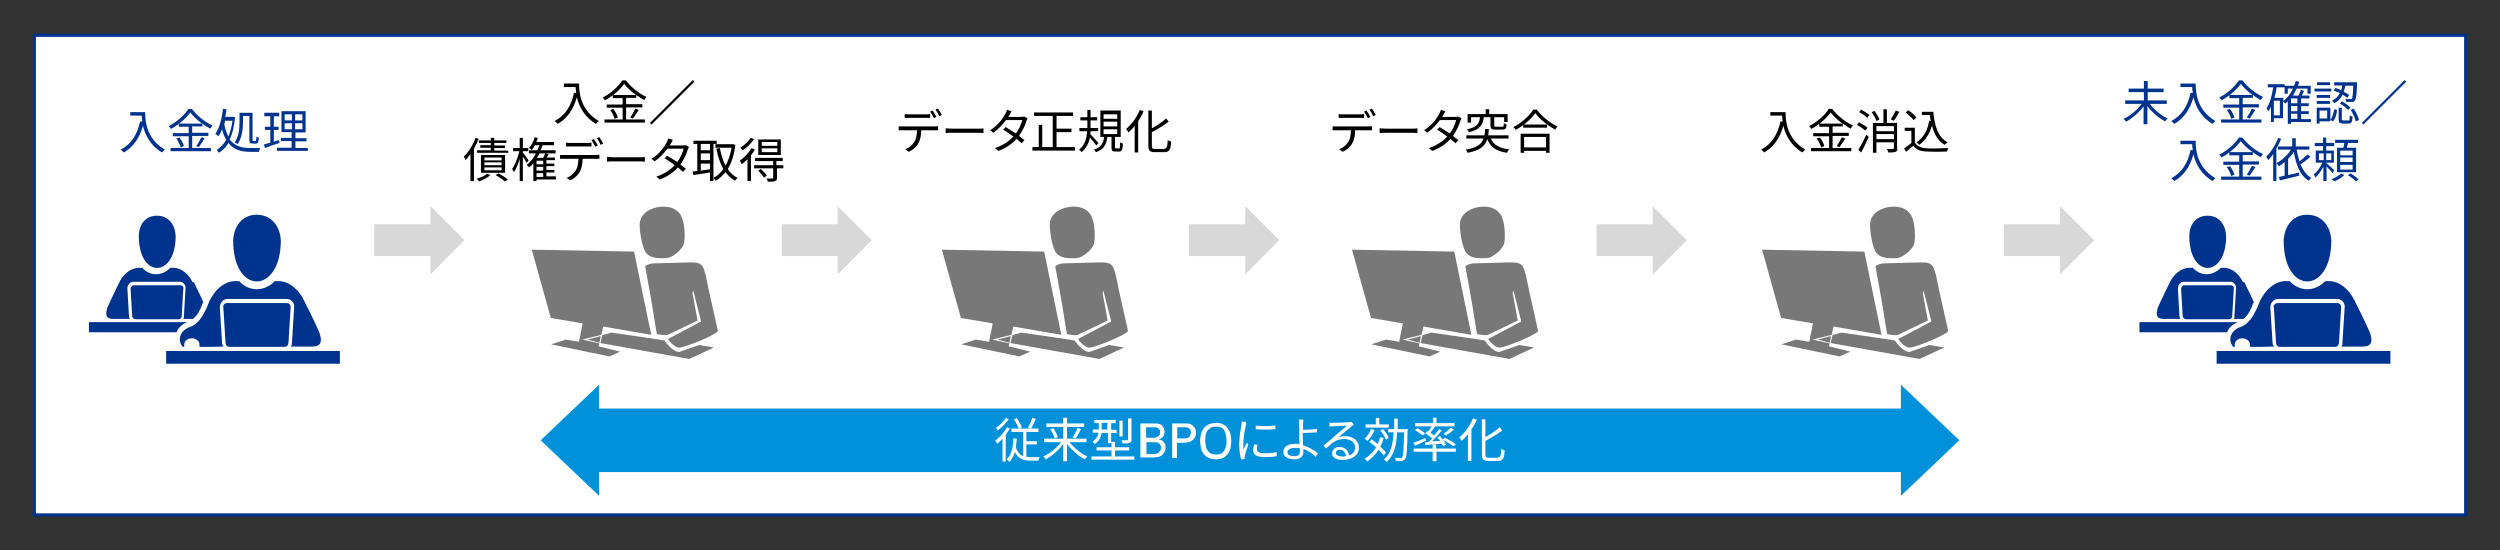 <?xml version="1.0" encoding="utf-8"?>
<!-- Generator: Adobe Illustrator 25.2.3, SVG Export Plug-In . SVG Version: 6.00 Build 0)  -->
<svg version="1.1" id="レイヤー_1" xmlns="http://www.w3.org/2000/svg" xmlns:xlink="http://www.w3.org/1999/xlink" x="0px"
	 y="0px" viewBox="0 0 787 173.2" style="enable-background:new 0 0 787 173.2;" xml:space="preserve">
<rect x="0" y="0" width="787" height="173.2" fill="#333333" stroke="none"/>
<style type="text/css">
	.st0{fill:#FFFFFF;stroke:#00338D;stroke-miterlimit:10;}
	.st1{fill-rule:evenodd;clip-rule:evenodd;fill:#00338D;}
	.st2{fill-rule:evenodd;clip-rule:evenodd;fill:#787878;}
	.st3{fill:#D8D8D8;}
	.st4{fill:#00338D;}
	.st5{fill:#0091DA;}
	.st6{fill:#FFFFFF;}
	.st7{fill:#F0F0F0;}
	.st8{fill:none;stroke:#483698;stroke-width:0.5;stroke-miterlimit:8;stroke-dasharray:2,1.5;}
	.st9{fill:#483698;}
	.st10{clip-path:url(#SVGID_19_);}
	.st11{clip-path:url(#SVGID_20_);}
	.st12{clip-path:url(#SVGID_22_);}
	.st13{clip-path:url(#SVGID_23_);}
	.st14{fill:#6B6B6B;}
	.st15{fill:#FFFFFF;stroke:#00338D;stroke-width:2;stroke-miterlimit:10;}
	.st16{fill:#FFFFFF;stroke:#005EB8;stroke-width:2;stroke-miterlimit:10;}
	.st17{fill:#FFFFFF;stroke:#0091DA;stroke-width:2;stroke-miterlimit:10;}
	.st18{fill:#FFFFFF;stroke:#483698;stroke-width:2;stroke-miterlimit:10;}
	.st19{fill:#FFFFFF;stroke:#470A68;stroke-width:2;stroke-miterlimit:10;}
	.st20{fill:#FFFFFF;stroke:#6D2077;stroke-width:2;stroke-miterlimit:10;}
	.st21{fill:#00A3A1;}
	.st22{fill-rule:evenodd;clip-rule:evenodd;fill:#FFFFFF;}
	.st23{fill:#470A68;}
	.st24{fill:#005EB8;}
	.st25{fill:#6D2077;}
	.st26{fill:none;stroke:#005EB8;stroke-width:2;stroke-miterlimit:10;}
	.st27{fill:none;stroke:#0091DA;stroke-width:2;stroke-miterlimit:10;}
	.st28{fill:none;stroke:#483698;stroke-width:2;stroke-miterlimit:10;}
	.st29{fill:none;stroke:#470A68;stroke-width:2;stroke-miterlimit:10;}
	.st30{fill:none;stroke:#6D2077;stroke-width:2;stroke-miterlimit:10;}
	.st31{fill:none;stroke:#00338D;stroke-miterlimit:10;}
	.st32{fill:none;stroke:#00338D;stroke-miterlimit:10;stroke-dasharray:2,1.5;}
	.st33{fill:none;stroke:#005EB8;stroke-miterlimit:10;}
	.st34{fill:none;stroke:#005EB8;stroke-miterlimit:10;stroke-dasharray:2,1.5;}
	.st35{fill:none;stroke:#0091DA;stroke-miterlimit:10;}
	.st36{fill:none;stroke:#0091DA;stroke-miterlimit:10;stroke-dasharray:2,1.5;}
	.st37{fill:none;stroke:#470A68;stroke-miterlimit:10;}
	.st38{fill:none;stroke:#470A68;stroke-miterlimit:10;stroke-dasharray:2,1.5;}
	.st39{fill:none;stroke:#483698;stroke-miterlimit:10;}
	.st40{fill:none;stroke:#483698;stroke-miterlimit:10;stroke-dasharray:2,1.5;}
	.st41{fill:none;stroke:#6D2077;stroke-miterlimit:10;}
	.st42{fill:none;stroke:#6D2077;stroke-miterlimit:10;stroke-dasharray:2,1.5;}
	.st43{clip-path:url(#SVGID_25_);}
	.st44{clip-path:url(#SVGID_26_);}
	.st45{clip-path:url(#SVGID_28_);}
	.st46{clip-path:url(#SVGID_29_);}
	.st47{clip-path:url(#SVGID_31_);}
	.st48{clip-path:url(#SVGID_32_);}
	.st49{clip-path:url(#SVGID_34_);}
	.st50{clip-path:url(#SVGID_35_);}
	.st51{fill:#FFFFFF;stroke:#005EB8;stroke-miterlimit:10;}
	.st52{fill:#FFFFFF;stroke:#0091DA;stroke-miterlimit:10;}
	.st53{fill:#FFFFFF;stroke:#483698;stroke-miterlimit:10;}
	.st54{fill:#FFFFFF;stroke:#6D2077;stroke-miterlimit:10;}
</style>
<g>
	<rect x="10.8" y="11.1" class="st0" width="765.4" height="151"/>
	<path class="st1" d="M673.5,101.4c30.9,0,30.9,0,30.9,0c-1.4,0.6-2.8,1.7-3.3,3.2c-27.6,0-27.6,0-27.6,0
		C673.5,101.4,673.5,101.4,673.5,101.4z M706.6,88.9c0.3,0.9,1.9,3.8,2.9,6.2c0,0.2,0,0.2,0,0.2c-0.2,0-0.2,0-0.2,0
		c0,0.2,0,0.2,0,0.2c-0.7,1.9-1.6,3.8-3.1,4.9c-1.6,0-1.6,0-1.6,0c-1.4,0-1.4,0-1.4,0c0.2-0.2,0.2-0.6,0.2-0.9
		c0.5-8.7,0.5-8.7,0.5-8.7c0.2-1.1-0.9-2.1-1.7-2.1c-14.7,0-14.7,0-14.7,0c-1,0-1.9,0.9-1.9,2.1c0.5,8.7,0.5,8.7,0.5,8.7
		c0,0.4,0.2,0.8,0.3,0.9c-1.4,0-1.4,0-1.4,0c-3.8,0-3.8,0-3.8,0c-2.4,0-2.6-1.3-1.9-3.6c0.9-2.1,2.8-5.9,3.6-7.6
		c1.2-2.7,3.6-4.9,6.4-4.9c1,0,1,0,1,0c2.4,2.7,6.2,2.7,8.8,0c1,0,1,0,1,0c2.6,0,4.8,2.1,6,4.5C706.5,88.9,706.5,88.9,706.6,88.9z
		 M700.8,74.3c-0.2-3.6-2.2-6.4-5.9-6.4c-3.6,0-5.7,2.8-5.7,6.4C689.2,87.8,700.8,87.6,700.8,74.3z M688.2,100.5
		c13.6,0,13.6,0,13.6,0c0.5,0,0.9-0.4,0.9-1.1c0.5-8.5,0.5-8.5,0.5-8.5c0.2-0.6-0.3-1.1-0.9-1.1c-14.7,0-14.7,0-14.7,0
		c-0.5,0-1,0.6-1,1.1c0.5,8.5,0.5,8.5,0.5,8.5C687.1,100.1,687.7,100.5,688.2,100.5z M717.7,109.2c17.4,0,17.4,0,17.4,0
		c0.7,0,1.2-0.6,1.2-1.3c0.7-11.2,0.7-11.2,0.7-11.2c0-0.8-0.5-1.3-1.4-1.3c-18.6,0-18.6,0-18.6,0c-0.7,0-1.4,0.6-1.2,1.3
		c0.7,11.2,0.7,11.2,0.7,11.2C716.5,108.6,717,109.2,717.7,109.2z M708.3,109.2c0-0.2,0-0.4,0-0.8c0-0.9-1-1.9-2.4-1.9
		s-2.4,0.9-2.4,1.9c0,0.4,0,0.6,0,0.8c-0.5,0-0.5,0-0.5,0c-0.5-0.6-0.9-1.5-0.9-2.3c0-1.9,1.4-3.4,3.3-4c2.2-0.8,3.6-2.8,4.7-5.1
		c0.9-1.5,1-2.8,2.1-4.4c1.6-2.7,4.3-4.9,7.2-4.9c1.4,0,1.4,0,1.4,0c3.1,3.4,7.9,3.4,11.2,0c1.2,0,1.2,0,1.2,0
		c3.4,0,6.4,2.8,7.9,5.9c0.2,0.2,0.2,0.2,0.2,0.4c0.9,1.7,3.4,6.8,4.7,9.8c1,2.8,0.7,4.5-2.2,4.5c-5,0-5,0-5,0c-1.7,0-1.7,0-1.7,0
		c0.3-0.4,0.3-0.8,0.3-1.3c0.7-11,0.7-11,0.7-11c0.2-1.5-1-2.7-2.4-2.7c-18.6,0-18.6,0-18.6,0c-1.2,0-2.4,1.1-2.4,2.7
		c0.7,11,0.7,11,0.7,11c0,0.6,0.2,0.9,0.5,1.3C713.2,109.2,710.8,109.2,708.3,109.2z M733.9,75.7c-0.2-4.4-2.9-8.1-7.6-8.1
		c-4.7,0-7.2,3.8-7.4,8.1C718.9,93.1,733.9,92.7,733.9,75.7z M697.8,110.5c54.7,0,54.7,0,54.7,0c0,4,0,4,0,4c-54.7,0-54.7,0-54.7,0
		C697.8,110.5,697.8,110.5,697.8,110.5z"/>
	<path class="st1" d="M28,101.4c30.9,0,30.9,0,30.9,0c-1.4,0.6-2.8,1.7-3.3,3.2c-27.6,0-27.6,0-27.6,0C28,101.4,28,101.4,28,101.4z
		 M61.1,88.9c0.3,0.9,1.9,3.8,2.9,6.2c0,0.2,0,0.2,0,0.2c-0.2,0-0.2,0-0.2,0c0,0.2,0,0.2,0,0.2c-0.7,1.9-1.6,3.8-3.1,4.9
		c-1.6,0-1.6,0-1.6,0c-1.4,0-1.4,0-1.4,0c0.2-0.2,0.2-0.6,0.2-0.9c0.5-8.7,0.5-8.7,0.5-8.7c0.2-1.1-0.9-2.1-1.7-2.1
		c-14.7,0-14.7,0-14.7,0c-1,0-1.9,0.9-1.9,2.1c0.5,8.7,0.5,8.7,0.5,8.7c0,0.4,0.2,0.8,0.3,0.9c-1.4,0-1.4,0-1.4,0
		c-3.8,0-3.8,0-3.8,0c-2.4,0-2.6-1.3-1.9-3.6c0.9-2.1,2.8-5.9,3.6-7.6c1.2-2.7,3.6-4.9,6.4-4.9c1,0,1,0,1,0c2.4,2.7,6.2,2.7,8.8,0
		c1,0,1,0,1,0c2.6,0,4.8,2.1,6,4.5C61,88.9,61,88.9,61.1,88.9z M55.3,74.3c-0.2-3.6-2.2-6.4-5.9-6.4c-3.6,0-5.7,2.8-5.7,6.4
		C43.7,87.8,55.3,87.6,55.3,74.3z M42.7,100.5c13.6,0,13.6,0,13.6,0c0.5,0,0.9-0.4,0.9-1.1c0.5-8.5,0.5-8.5,0.5-8.5
		c0.2-0.6-0.3-1.1-0.9-1.1c-14.7,0-14.7,0-14.7,0c-0.5,0-1,0.6-1,1.1c0.5,8.5,0.5,8.5,0.5,8.5C41.6,100.1,42.2,100.5,42.7,100.5z
		 M72.2,109.2c17.4,0,17.4,0,17.4,0c0.7,0,1.2-0.6,1.2-1.3c0.7-11.2,0.7-11.2,0.7-11.2c0-0.8-0.5-1.3-1.4-1.3c-18.6,0-18.6,0-18.6,0
		c-0.7,0-1.4,0.6-1.2,1.3c0.7,11.2,0.7,11.2,0.7,11.2C71,108.6,71.5,109.2,72.2,109.2z M62.8,109.2c0-0.2,0-0.4,0-0.8
		c0-0.9-1-1.9-2.4-1.9c-1.4,0-2.4,0.9-2.4,1.9c0,0.4,0,0.6,0,0.8c-0.5,0-0.5,0-0.5,0c-0.5-0.6-0.9-1.5-0.9-2.3c0-1.9,1.4-3.4,3.3-4
		c2.2-0.8,3.6-2.8,4.7-5.1c0.9-1.5,1-2.8,2.1-4.4c1.6-2.7,4.3-4.9,7.2-4.9c1.4,0,1.4,0,1.4,0c3.1,3.4,7.9,3.4,11.2,0
		c1.2,0,1.2,0,1.2,0c3.4,0,6.4,2.8,7.9,5.9c0.2,0.2,0.2,0.2,0.2,0.4c0.9,1.7,3.4,6.8,4.7,9.8c1,2.8,0.7,4.5-2.2,4.5c-5,0-5,0-5,0
		c-1.7,0-1.7,0-1.7,0c0.3-0.4,0.3-0.8,0.3-1.3c0.7-11,0.7-11,0.7-11c0.2-1.5-1-2.7-2.4-2.7c-18.6,0-18.6,0-18.6,0
		c-1.2,0-2.4,1.1-2.4,2.7c0.7,11,0.7,11,0.7,11c0,0.6,0.2,0.9,0.5,1.3C67.7,109.2,65.3,109.2,62.8,109.2z M88.4,75.7
		c-0.2-4.4-2.9-8.1-7.6-8.1c-4.7,0-7.2,3.8-7.4,8.1C73.4,93.1,88.4,92.7,88.4,75.7z M52.3,110.5c54.7,0,54.7,0,54.7,0c0,4,0,4,0,4
		c-54.7,0-54.7,0-54.7,0C52.3,110.5,52.3,110.5,52.3,110.5z"/>
	<g>
		<path class="st2" d="M203.4,79.6c1.1,1.4,2.9,1.7,4.9,1.7c1.1,0,1.7,0,2.6-0.3c2-0.9,3.7-2.6,4.3-4c0.6-1.7,0.3-6.1-0.3-7.8
			c-0.9-3.5-4.3-4.6-7.8-4c-3.2,0.6-6,2.6-5.7,6.1C201.4,73.3,202.2,78.2,203.4,79.6z"/>
		<path class="st2" d="M217,113c7.7-3.6,7.7-3.6,7.7-3.6c-4.6-0.8-4.6-0.8-4.6-0.8c-6.3,2.2-6.3,2.2-6.3,2.2c-2,0-4-2.8-4.6-3.6
			c-1.7-0.3-1.7-0.3-1.7-0.3c-15.1-2.2-15.1-2.2-15.1-2.2c-2.8,0.8-2.8,0.8-2.8,0.8c-0.6,2.5-0.6,2.5-0.6,2.5L217,113z"/>
		<path class="st2" d="M178.1,106.9c-4.6,1.5-4.6,1.5-4.6,1.5c18.3,3.8,18.3,3.8,18.3,3.8c3.4-1.5,3.4-1.5,3.4-1.5
			c-6.8-1.7-6.8-1.7-6.8-1.7c0.3-0.9,0.3-0.9,0.3-0.9c-5.4-1.2-5.4-1.2-5.4-1.2c6-1.5,6-1.5,6-1.5c0.6-2.6,0.6-2.6,0.6-2.6
			c15.1,2.6,15.1,2.6,15.1,2.6c-5.4-26.2-5.4-26.2-5.4-26.2c-32.2-0.6-32.2-0.6-32.2-0.6c6,21.5,6,21.5,6,21.5c10,1.7,10,1.7,10,1.7
			c-0.3,2-0.9,4.1-1.1,5.8L178.1,106.9z"/>
		<polygon class="st2" points="188.7,107.9 189.1,105.8 184.9,106.9 		"/>
		<path class="st2" d="M226,104.2c-0.5,1.2-10.4,5.2-12,5.2c-1.3,0.3-3.5-2.1-3.7-2.7c10.4-5.5,10.4-5.5,10.4-5.5
			c-2.4-9.5-2.4-9.5-2.4-9.5s0,0,0-0.3c0.3-0.9,0,0,0,0c0,0.3-0.3,0.6-0.3,0.9c1.6,8.6,1.6,8.6,1.6,8.6c-9.6,4.6-9.6,4.6-9.6,4.6
			c-1.1,0-1.1,0-1.1,0c-2.1-0.3-2.1-0.3-2.1-0.3c-0.8-4.3-1.3-8.2-2.1-12.5c-1.6-8.9-1.6-8.9-1.6-8.9c0.8-0.6,1.9-0.9,2.9-0.9
			c11.2-0.3,11.2-0.3,11.2-0.3c4.3,0,4.3,0.6,5.9,8.6"/>
	</g>
	<g>
		<path class="st2" d="M332.5,79.6c1.1,1.4,2.9,1.7,4.9,1.7c1.1,0,1.7,0,2.6-0.3c2-0.9,3.7-2.6,4.3-4c0.6-1.7,0.3-6.1-0.3-7.8
			c-0.9-3.5-4.3-4.6-7.8-4c-3.2,0.6-6,2.6-5.7,6.1C330.5,73.3,331.3,78.2,332.5,79.6z"/>
		<path class="st2" d="M346.1,113c7.7-3.6,7.7-3.6,7.7-3.6c-4.6-0.8-4.6-0.8-4.6-0.8c-6.3,2.2-6.3,2.2-6.3,2.2c-2,0-4-2.8-4.6-3.6
			c-1.7-0.3-1.7-0.3-1.7-0.3c-15.1-2.2-15.1-2.2-15.1-2.2c-2.8,0.8-2.8,0.8-2.8,0.8c-0.6,2.5-0.6,2.5-0.6,2.5L346.1,113z"/>
		<path class="st2" d="M307.2,106.9c-4.6,1.5-4.6,1.5-4.6,1.5c18.3,3.8,18.3,3.8,18.3,3.8c3.4-1.5,3.4-1.5,3.4-1.5
			c-6.8-1.7-6.8-1.7-6.8-1.7c0.3-0.9,0.3-0.9,0.3-0.9c-5.4-1.2-5.4-1.2-5.4-1.2c6-1.5,6-1.5,6-1.5c0.6-2.6,0.6-2.6,0.6-2.6
			c15.1,2.6,15.1,2.6,15.1,2.6c-5.4-26.2-5.4-26.2-5.4-26.2c-32.2-0.6-32.2-0.6-32.2-0.6c6,21.5,6,21.5,6,21.5c10,1.7,10,1.7,10,1.7
			c-0.3,2-0.9,4.1-1.1,5.8L307.2,106.9z"/>
		<polygon class="st2" points="317.8,107.9 318.2,105.8 314,106.9 		"/>
		<path class="st2" d="M355.1,104.2c-0.5,1.2-10.4,5.2-12,5.2c-1.3,0.3-3.5-2.1-3.7-2.7c10.4-5.5,10.4-5.5,10.4-5.5
			c-2.4-9.5-2.4-9.5-2.4-9.5s0,0,0-0.3c0.3-0.9,0,0,0,0c0,0.3-0.3,0.6-0.3,0.9c1.6,8.6,1.6,8.6,1.6,8.6c-9.6,4.6-9.6,4.6-9.6,4.6
			c-1.1,0-1.1,0-1.1,0c-2.1-0.3-2.1-0.3-2.1-0.3c-0.8-4.3-1.3-8.2-2.1-12.5c-1.6-8.9-1.6-8.9-1.6-8.9c0.8-0.6,1.9-0.9,2.9-0.9
			c11.2-0.3,11.2-0.3,11.2-0.3c4.3,0,4.3,0.6,5.9,8.6"/>
	</g>
	<g>
		<path class="st2" d="M461.6,79.6c1.1,1.4,2.9,1.7,4.9,1.7c1.1,0,1.7,0,2.6-0.3c2-0.9,3.7-2.6,4.3-4c0.6-1.7,0.3-6.1-0.3-7.8
			c-0.9-3.5-4.3-4.6-7.8-4c-3.2,0.6-6,2.6-5.7,6.1C459.6,73.3,460.4,78.2,461.6,79.6z"/>
		<path class="st2" d="M475.2,113c7.7-3.6,7.7-3.6,7.7-3.6c-4.6-0.8-4.6-0.8-4.6-0.8c-6.3,2.2-6.3,2.2-6.3,2.2c-2,0-4-2.8-4.6-3.6
			c-1.7-0.3-1.7-0.3-1.7-0.3c-15.1-2.2-15.1-2.2-15.1-2.2c-2.8,0.8-2.8,0.8-2.8,0.8c-0.6,2.5-0.6,2.5-0.6,2.5L475.2,113z"/>
		<path class="st2" d="M436.3,106.9c-4.6,1.5-4.6,1.5-4.6,1.5c18.3,3.8,18.3,3.8,18.3,3.8c3.4-1.5,3.4-1.5,3.4-1.5
			c-6.8-1.7-6.8-1.7-6.8-1.7c0.3-0.9,0.3-0.9,0.3-0.9c-5.4-1.2-5.4-1.2-5.4-1.2c6-1.5,6-1.5,6-1.5c0.6-2.6,0.6-2.6,0.6-2.6
			c15.1,2.6,15.1,2.6,15.1,2.6c-5.4-26.2-5.4-26.2-5.4-26.2c-32.2-0.6-32.2-0.6-32.2-0.6c6,21.5,6,21.5,6,21.5c10,1.7,10,1.7,10,1.7
			c-0.3,2-0.9,4.1-1.1,5.8L436.3,106.9z"/>
		<polygon class="st2" points="446.9,107.9 447.3,105.8 443.1,106.9 		"/>
		<path class="st2" d="M484.2,104.2c-0.5,1.2-10.4,5.2-12,5.2c-1.3,0.3-3.5-2.1-3.7-2.7c10.4-5.5,10.4-5.5,10.4-5.5
			c-2.4-9.5-2.4-9.5-2.4-9.5s0,0,0-0.3c0.3-0.9,0,0,0,0c0,0.3-0.3,0.6-0.3,0.9c1.6,8.6,1.6,8.6,1.6,8.6c-9.6,4.6-9.6,4.6-9.6,4.6
			c-1.1,0-1.1,0-1.1,0c-2.1-0.3-2.1-0.3-2.1-0.3c-0.8-4.3-1.3-8.2-2.1-12.5c-1.6-8.9-1.6-8.9-1.6-8.9c0.8-0.6,1.9-0.9,2.9-0.9
			c11.2-0.3,11.2-0.3,11.2-0.3c4.3,0,4.3,0.6,5.9,8.6"/>
	</g>
	<g>
		<path class="st2" d="M590.7,79.6c1.1,1.4,2.9,1.7,4.9,1.7c1.1,0,1.7,0,2.6-0.3c2-0.9,3.7-2.6,4.3-4c0.6-1.7,0.3-6.1-0.3-7.8
			c-0.9-3.5-4.3-4.6-7.8-4c-3.2,0.6-6,2.6-5.7,6.1C588.7,73.3,589.5,78.2,590.7,79.6z"/>
		<path class="st2" d="M604.3,113c7.7-3.6,7.7-3.6,7.7-3.6c-4.6-0.8-4.6-0.8-4.6-0.8c-6.3,2.2-6.3,2.2-6.3,2.2c-2,0-4-2.8-4.6-3.6
			c-1.7-0.3-1.7-0.3-1.7-0.3c-15.1-2.2-15.1-2.2-15.1-2.2c-2.8,0.8-2.8,0.8-2.8,0.8c-0.6,2.5-0.6,2.5-0.6,2.5L604.3,113z"/>
		<path class="st2" d="M565.4,106.9c-4.6,1.5-4.6,1.5-4.6,1.5c18.3,3.8,18.3,3.8,18.3,3.8c3.4-1.5,3.4-1.5,3.4-1.5
			c-6.8-1.7-6.8-1.7-6.8-1.7c0.3-0.9,0.3-0.9,0.3-0.9c-5.4-1.2-5.4-1.2-5.4-1.2c6-1.5,6-1.5,6-1.5c0.6-2.6,0.6-2.6,0.6-2.6
			c15.1,2.6,15.1,2.6,15.1,2.6c-5.4-26.2-5.4-26.2-5.4-26.2c-32.2-0.6-32.2-0.6-32.2-0.6c6,21.5,6,21.5,6,21.5c10,1.7,10,1.7,10,1.7
			c-0.3,2-0.9,4.1-1.1,5.8L565.4,106.9z"/>
		<polygon class="st2" points="576,107.9 576.4,105.8 572.2,106.9 		"/>
		<path class="st2" d="M613.3,104.2c-0.5,1.2-10.4,5.2-12,5.2c-1.3,0.3-3.5-2.1-3.7-2.7c10.4-5.5,10.4-5.5,10.4-5.5
			c-2.4-9.5-2.4-9.5-2.4-9.5s0,0,0-0.3c0.3-0.9,0,0,0,0c0,0.3-0.3,0.6-0.3,0.9c1.6,8.6,1.6,8.6,1.6,8.6c-9.6,4.6-9.6,4.6-9.6,4.6
			c-1.1,0-1.1,0-1.1,0c-2.1-0.3-2.1-0.3-2.1-0.3c-0.8-4.3-1.3-8.2-2.1-12.5c-1.6-8.9-1.6-8.9-1.6-8.9c0.8-0.6,1.9-0.9,2.9-0.9
			c11.2-0.3,11.2-0.3,11.2-0.3c4.3,0,4.3,0.6,5.9,8.6"/>
	</g>
	<g>
		<g>
			<polygon class="st3" points="146.2,75.6 135.5,64.9 135.5,70.6 117.8,70.6 117.8,80.6 135.5,80.6 135.5,86.4 			"/>
		</g>
	</g>
	<g>
		<g>
			<polygon class="st3" points="274.4,75.6 263.7,64.9 263.7,70.6 246.1,70.6 246.1,80.6 263.7,80.6 263.7,86.4 			"/>
		</g>
	</g>
	<g>
		<g>
			<polygon class="st3" points="402.7,75.6 392,64.9 392,70.6 374.3,70.6 374.3,80.6 392,80.6 392,86.4 			"/>
		</g>
	</g>
	<g>
		<g>
			<polygon class="st3" points="531,75.6 520.3,64.9 520.3,70.6 502.6,70.6 502.6,80.6 520.3,80.6 520.3,86.4 			"/>
		</g>
	</g>
	<g>
		<g>
			<polygon class="st3" points="659.2,75.6 648.5,64.9 648.5,70.6 630.8,70.6 630.8,80.6 648.5,80.6 648.5,86.4 			"/>
		</g>
	</g>
	<g>
		<path class="st4" d="M45.7,35.3c0,2.7,0.3,8.3,6.2,11.8c-0.3,0.2-0.7,0.7-0.9,0.9c-3.7-2.2-5.3-5.5-6-8.4c-1.1,3.9-3,6.6-6,8.4
			c-0.2-0.2-0.7-0.7-1-0.9c3.3-1.7,5.2-4.7,6.1-8.9l0.7,0.1c-0.1-0.7-0.2-1.3-0.2-1.9H41v-1.1H45.7z"/>
		<path class="st4" d="M60.5,46.6h5.9v1H53.7v-1h5.7v-3.7h-5v-1h5v-2h-3.1V39c-0.8,0.6-1.6,1.1-2.5,1.6c-0.1-0.3-0.4-0.6-0.7-0.9
			c2.6-1.3,5-3.5,6.2-5.4h1.1c1.6,2.1,4.2,4.2,6.5,5.2c-0.3,0.3-0.5,0.7-0.7,1c-0.8-0.4-1.7-1-2.5-1.6v0.9h-3.2v2h5.1v1h-5.1V46.6z
			 M56.5,43.3c0.6,0.8,1.2,1.9,1.4,2.7l-1,0.4c-0.2-0.8-0.8-1.9-1.4-2.8L56.5,43.3z M63.6,38.9c-1.5-1.1-2.8-2.3-3.7-3.5
			c-0.8,1.1-2,2.4-3.5,3.5H63.6z M61.8,46c0.5-0.7,1.2-1.9,1.6-2.8l1,0.4c-0.6,0.9-1.3,2-1.8,2.7L61.8,46z"/>
		<path class="st4" d="M81.9,46.7c-0.2,0.3-0.4,0.8-0.4,1.1h-2.6c-2.7,0-5.2-0.5-7-2.8c-0.8,1.4-1.8,2.4-3,3.1
			c-0.2-0.3-0.5-0.7-0.7-0.9c1.2-0.7,2.2-1.8,3-3.2c-0.5-0.9-1-2-1.3-3.3c-0.3,0.8-0.7,1.6-1.2,2.2c-0.2-0.2-0.6-0.6-0.9-0.8
			c1.3-1.8,2-4.7,2.4-7.8l1.1,0.1c-0.1,0.8-0.2,1.6-0.4,2.4h2.2l0.2,0l0.7,0.1c-0.3,2.9-0.8,5.2-1.7,7c1.7,2.2,4,2.7,6.5,2.7H81.9z
			 M70.9,37.9c-0.1,0.4-0.2,0.9-0.3,1.3c0.3,1.5,0.8,2.8,1.3,3.8c0.6-1.4,1-3.1,1.3-5H70.9z M76.5,38.4c0,2-0.3,5-1.7,7
			c-0.2-0.2-0.6-0.5-0.9-0.6c1.3-1.9,1.5-4.5,1.5-6.4v-2.9h4.1v8.4c0,0.4,0,0.5,0.3,0.5h0.6c0.2,0,0.3-0.3,0.3-1.4
			c0.2,0.2,0.6,0.3,0.8,0.4c-0.1,1.4-0.3,1.8-1,1.8h-0.9c-0.9,0-1.1-0.3-1.1-1.3v-7.4h-2V38.4z"/>
		<path class="st4" d="M88,45c-1.6,0.5-3.3,1.1-4.6,1.6l-0.3-1.1c0.6-0.2,1.2-0.4,2-0.6v-4h-1.7v-1h1.7v-3.3h-1.9v-1.1h4.7v1.1h-1.7
			v3.3h1.5v1h-1.5v3.7l1.6-0.5L88,45z M96.9,46.5v1h-9.7v-1h4.6v-2.1h-3.4v-1h3.4v-1.8h-3.2V35h7.6v6.7H93v1.8h3.5v1H93v2.1H96.9z
			 M89.6,37.9h2.3V36h-2.3V37.9z M89.6,40.7h2.3v-1.9h-2.3V40.7z M95.2,36h-2.3v1.9h2.3V36z M95.2,38.8h-2.3v1.9h2.3V38.8z"/>
	</g>
	<g>
		<path d="M182.3,26.3c0,2.7,0.3,8.3,6.2,11.8c-0.3,0.2-0.7,0.7-0.9,0.9c-3.7-2.2-5.3-5.5-6-8.4c-1.1,3.9-3,6.6-6,8.4
			c-0.2-0.2-0.7-0.7-1-0.9c3.3-1.7,5.2-4.7,6.1-8.9l0.7,0.1c-0.1-0.7-0.2-1.3-0.2-1.9h-3.7v-1.1H182.3z"/>
		<path d="M197.1,37.6h5.9v1h-12.7v-1h5.7v-3.7h-5v-1h5v-2h-3.1V30c-0.8,0.6-1.6,1.1-2.5,1.6c-0.1-0.3-0.4-0.6-0.7-0.9
			c2.6-1.3,5-3.5,6.2-5.4h1.1c1.6,2.1,4.2,4.2,6.5,5.2c-0.3,0.3-0.5,0.7-0.7,1c-0.8-0.4-1.7-1-2.5-1.6v0.9h-3.2v2h5.1v1h-5.1V37.6z
			 M193.1,34.3c0.6,0.8,1.2,1.9,1.4,2.7l-1,0.4c-0.2-0.8-0.8-1.9-1.4-2.8L193.1,34.3z M200.2,29.9c-1.5-1.1-2.8-2.3-3.7-3.5
			c-0.8,1.1-2,2.4-3.5,3.5H200.2z M198.4,37c0.5-0.7,1.2-1.9,1.6-2.8l1.1,0.4c-0.6,0.9-1.3,2-1.8,2.7L198.4,37z"/>
		<path d="M218.6,25.7l-13.5,13.5l-0.5-0.5l13.5-13.5L218.6,25.7z"/>
		<path d="M150.7,43.7c-0.4,1-0.9,2.1-1.5,3.1V57h-1.1v-8.5c-0.5,0.7-1,1.3-1.5,1.9c-0.1-0.2-0.4-0.8-0.6-1.1
			c1.5-1.4,2.9-3.6,3.7-5.9L150.7,43.7z M154.4,55.1c-0.9,0.8-2.3,1.5-3.5,2c-0.2-0.2-0.6-0.6-0.9-0.8c1.2-0.4,2.6-0.9,3.3-1.6
			L154.4,55.1z M160,47.3v0.8h-9.8v-0.8h4.3v-0.8h-3.3v-0.8h3.3V45h-3.7v-0.8h3.7v-0.8h1.1v0.8h3.8V45h-3.8v0.8h3.4v0.8h-3.4v0.8
			H160z M159,54.4h-7.6v-5.6h7.6V54.4z M157.9,49.6h-5.4v0.9h5.4V49.6z M157.9,51.1h-5.4v0.9h5.4V51.1z M157.9,52.7h-5.4v0.9h5.4
			V52.7z M157,54.6c1.1,0.6,2.3,1.4,2.9,1.9l-1,0.6c-0.6-0.6-1.9-1.4-2.9-2L157,54.6z"/>
		<path d="M165.8,51.3c-0.2-0.5-0.8-1.3-1.2-2V57h-1v-7c-0.5,1.6-1.1,3.2-1.8,4.2c-0.1-0.3-0.4-0.7-0.6-1c0.9-1.2,1.8-3.6,2.3-5.6
			h-2v-1h2.1v-3.2h1v3.2h1.7v1h-1.7v0.5c0.5,0.5,1.6,2,1.8,2.4L165.8,51.3z M175,56.5h-6.1V57h-1v-5.6c-0.4,0.5-0.8,0.9-1.3,1.3
			c-0.2-0.2-0.6-0.6-0.8-0.8c1.2-0.9,2.2-2.1,2.9-3.6h-2.2v-1h2.7c0.2-0.5,0.4-1,0.6-1.6h-1.4c-0.3,0.6-0.6,1.1-1,1.5
			c-0.2-0.2-0.6-0.4-0.9-0.6c0.8-0.9,1.5-2.1,1.8-3.4l1,0.2c-0.1,0.5-0.3,0.9-0.5,1.3h5.6v1h-3.6c-0.2,0.5-0.4,1-0.6,1.6h4.7v1h-5.1
			c-0.2,0.5-0.5,0.9-0.8,1.4h2c0.2-0.4,0.5-1,0.6-1.4l1.1,0.2c-0.2,0.4-0.4,0.8-0.6,1.1h2.6v0.8H172v1.1h2.5v0.8H172v1.2h2.5v0.8
			H172v1.2h3V56.5z M171,50.6h-2.1v1.1h2.1V50.6z M171,52.5h-2.1v1.2h2.1V52.5z M168.9,55.7h2.1v-1.2h-2.1V55.7z"/>
		<path d="M177.7,48.8h9.8c0.3,0,0.8,0,1.2-0.1V50c-0.3,0-0.8,0-1.2,0h-4.1c0,1.6-0.3,3-0.9,4.1c-0.5,1-1.7,2.1-3,2.7l-1.1-0.8
			c1.2-0.5,2.2-1.3,2.8-2.3c0.7-1,0.8-2.3,0.9-3.7h-4.5c-0.5,0-0.9,0-1.3,0v-1.2C176.9,48.8,177.3,48.8,177.7,48.8z M179.6,45h5.2
			c0.4,0,1,0,1.4-0.1v1.2c-0.4,0-1,0-1.4,0h-5.2c-0.5,0-1,0-1.4,0v-1.2C178.7,45,179.1,45,179.6,45z M188.2,45.8l-0.8,0.4
			c-0.3-0.6-0.8-1.5-1.2-2.1l0.8-0.3C187.3,44.3,187.9,45.2,188.2,45.8z M189.9,45.2l-0.8,0.4c-0.3-0.7-0.8-1.5-1.2-2.1l0.8-0.3
			C189,43.7,189.6,44.6,189.9,45.2z"/>
		<path d="M193.2,49.5h8.2c0.8,0,1.3,0,1.6-0.1v1.5c-0.3,0-0.9-0.1-1.6-0.1h-8.2c-0.8,0-1.6,0-2.1,0.1v-1.5
			C191.6,49.4,192.4,49.5,193.2,49.5z"/>
		<path d="M211.1,45.3c-0.1,0.2-0.2,0.4-0.3,0.5h4.1c0.4,0,0.7-0.1,1-0.1l1,0.6c-0.1,0.2-0.3,0.6-0.4,0.8c-0.4,1.4-1.2,3.1-2.3,4.7
			c0.6,0.5,1.2,0.9,1.7,1.3l-0.9,1c-0.5-0.4-1-0.9-1.6-1.4c-1.3,1.5-3.2,2.9-5.7,3.8l-1.1-0.9c2.5-0.8,4.5-2.2,5.8-3.6
			c-1.1-0.8-2.2-1.6-3.2-2.2L210,49c1,0.6,2.1,1.3,3.2,2c1-1.3,1.7-2.9,2-4.2h-5.1c-1,1.3-2.3,2.8-4,4l-1-0.8
			c2.6-1.6,4.1-3.9,4.8-5.2c0.1-0.3,0.4-0.8,0.5-1.2l1.4,0.4C211.6,44.5,211.3,45,211.1,45.3z"/>
		<path d="M224.6,45.3V57h-1.1v-2.7c-1.9,0.3-3.8,0.6-5.2,0.8L218,54c0.4,0,0.9-0.1,1.5-0.2v-8.5h-1.2v-1h7.3v1H224.6z M223.5,45.3
			h-2.9v2h2.9V45.3z M223.5,48.3h-2.9v2.1h2.9V48.3z M220.6,53.7c0.9-0.1,1.9-0.3,2.9-0.4v-1.8h-2.9V53.7z M231.5,45.6
			c-0.4,3.2-1.2,5.7-2.4,7.6c0.8,1.2,1.8,2.2,3.1,2.8c-0.3,0.2-0.6,0.6-0.8,0.9c-1.2-0.7-2.2-1.6-3-2.7c-0.9,1.1-1.9,2-3.1,2.7
			c-0.2-0.3-0.5-0.7-0.7-0.9c1.2-0.6,2.2-1.5,3.1-2.8c-1-1.8-1.7-3.9-2.2-6.4l1.1-0.2c0.4,2.1,1,4,1.8,5.5c0.9-1.5,1.5-3.4,1.9-5.6
			h-5.1v-1.1h5.4l0.2,0L231.5,45.6z"/>
		<path d="M237.6,47.1c-0.3,0.6-0.8,1.2-1.2,1.8V57h-1.1v-6.9c-0.6,0.6-1.2,1.2-1.8,1.6c-0.1-0.2-0.4-0.8-0.6-1.1
			c1.4-1,2.8-2.5,3.7-4L237.6,47.1z M237.4,43.8c-0.9,1.3-2.3,2.7-3.7,3.6c-0.1-0.3-0.4-0.7-0.6-0.9c1.2-0.8,2.5-2,3.2-3.1
			L237.4,43.8z M246.8,53h-2.2v2.9c0,0.6-0.1,0.9-0.6,1.1c-0.4,0.2-1.2,0.2-2.3,0.2c0-0.3-0.2-0.7-0.4-1c0.8,0,1.6,0,1.8,0
			c0.2,0,0.3-0.1,0.3-0.3V53h-6v-1h6v-1.3h-5.7v-1h8.7v1h-2V52h2.2V53z M245.8,48.8h-7.1v-4.9h7.1V48.8z M239.5,53.2
			c0.7,0.6,1.5,1.5,1.9,2.1l-0.9,0.6c-0.4-0.6-1.2-1.5-1.8-2.2L239.5,53.2z M244.7,44.7h-4.9v1.2h4.9V44.7z M244.7,46.7h-4.9v1.2
			h4.9V46.7z"/>
	</g>
	<g>
		<path d="M284.3,39.8h9.8c0.3,0,0.8,0,1.2-0.1V41c-0.3,0-0.8,0-1.2,0h-4.1c0,1.6-0.3,3-0.9,4.1c-0.5,1-1.7,2.1-3,2.7l-1.1-0.8
			c1.2-0.5,2.2-1.3,2.8-2.3c0.7-1,0.8-2.3,0.9-3.7h-4.5c-0.5,0-0.9,0-1.3,0v-1.2C283.5,39.8,283.9,39.8,284.3,39.8z M286.2,36h5.2
			c0.4,0,1,0,1.4-0.1v1.2c-0.4,0-1,0-1.4,0h-5.2c-0.5,0-1,0-1.4,0v-1.2C285.3,36,285.7,36,286.2,36z M294.8,36.8l-0.8,0.4
			c-0.3-0.6-0.8-1.5-1.2-2.1l0.8-0.3C293.9,35.3,294.5,36.2,294.8,36.8z M296.5,36.2l-0.8,0.4c-0.3-0.7-0.8-1.5-1.2-2.1l0.8-0.3
			C295.6,34.7,296.2,35.6,296.5,36.2z"/>
		<path d="M299.8,40.5h8.2c0.8,0,1.3,0,1.6-0.1v1.5c-0.3,0-0.9-0.1-1.6-0.1h-8.2c-0.8,0-1.6,0-2.1,0.1v-1.5
			C298.2,40.4,299,40.5,299.8,40.5z"/>
		<path d="M317.7,36.3c-0.1,0.2-0.2,0.4-0.3,0.5h4.1c0.4,0,0.7-0.1,1-0.1l1,0.6c-0.1,0.2-0.3,0.6-0.4,0.8c-0.4,1.4-1.2,3.1-2.3,4.7
			c0.6,0.5,1.2,0.9,1.7,1.3l-0.9,1c-0.5-0.4-1-0.9-1.6-1.4c-1.3,1.5-3.2,2.9-5.7,3.8l-1.1-0.9c2.5-0.8,4.5-2.2,5.8-3.6
			c-1.1-0.8-2.2-1.6-3.2-2.2l0.8-0.8c1,0.6,2.1,1.3,3.2,2c1-1.3,1.7-2.9,2-4.2h-5.1c-1,1.3-2.3,2.8-4,4l-1-0.8
			c2.6-1.6,4.1-3.9,4.8-5.2c0.2-0.3,0.4-0.8,0.5-1.2l1.4,0.4C318.2,35.5,317.9,36,317.7,36.3z"/>
		<path d="M338.4,46.3v1.1H325v-1.1h2v-7h1.1v7h3.3v-9.8h-5.9v-1.1h12.3v1.1h-5.2v4h4.7v1.1h-4.7v4.7H338.4z"/>
		<path d="M345.1,45.8c-0.4-0.6-1.3-1.7-2-2.5c-0.3,1.7-1.1,3.3-2.6,4.6c-0.1-0.2-0.5-0.6-0.8-0.8c1.9-1.4,2.4-3.7,2.5-5.8h-2.4v-1
			h2.5c0-0.2,0-0.4,0-0.6v-1.8h-2.2v-1h2.2v-2.3h1v2.3h2.1v1h-2.1v1.8c0,0.2,0,0.4,0,0.6h2.4v1h-2.4c0,0.3,0,0.6-0.1,0.9
			c0.6,0.6,2.2,2.4,2.6,2.8L345.1,45.8z M352.2,46.8c0.3,0,0.4-0.2,0.4-2c0.2,0.2,0.6,0.3,0.9,0.4c-0.1,2-0.4,2.5-1.2,2.5h-1.2
			c-1,0-1.2-0.3-1.2-1.4v-3.2h-1.3c-0.3,2.3-1,3.9-3.6,4.8c-0.1-0.2-0.4-0.6-0.6-0.8c2.3-0.7,2.9-2.1,3.2-4h-1.2v-8.3h6.4v8.3h-1.8
			v3.2c0,0.3,0.1,0.4,0.4,0.4H352.2z M347.4,37.4h4.3V36h-4.3V37.4z M347.4,39.8h4.3v-1.5h-4.3V39.8z M347.4,42.2h4.3v-1.5h-4.3
			V42.2z"/>
		<path d="M360,35c-0.4,1.1-1,2.1-1.7,3.1V48h-1.1v-8.4c-0.6,0.8-1.3,1.5-2,2.1c-0.1-0.3-0.5-0.9-0.7-1.1c1.7-1.4,3.4-3.7,4.3-6
			L360,35z M366.5,46.8c0.8,0,1-0.5,1.1-2.7c0.3,0.2,0.7,0.4,1.1,0.5c-0.2,2.4-0.5,3.3-2.1,3.3h-3.1c-1.6,0-2-0.5-2-2.1v-11h1.1v5.6
			c1.7-0.9,3.4-2.1,4.5-3.1l0.8,1c-1.4,1.1-3.4,2.3-5.3,3.3v4.3c0,0.8,0.2,1,1,1H366.5z"/>
	</g>
	<g>
		<g>
			<g>
				<polygon class="st5" points="616.8,138.6 598.4,121.1 598.4,128.6 188.6,128.6 188.6,121.1 170.2,138.6 188.6,156.1 
					188.6,148.6 598.4,148.6 598.4,156.1 				"/>
			</g>
		</g>
		<g>
			<path class="st6" d="M317.9,134.9c-0.4,0.7-0.8,1.3-1.3,2v8.4h-1v-7.2c-0.6,0.6-1.1,1.2-1.7,1.6c-0.1-0.2-0.4-0.8-0.6-1
				c1.4-1,2.8-2.6,3.7-4.2L317.9,134.9z M317.6,131.9c-0.9,1.3-2.3,2.7-3.5,3.6c-0.1-0.2-0.4-0.6-0.6-0.8c1.2-0.8,2.5-2.1,3.1-3.1
				L317.6,131.9z M323.2,143.8c0.4,0.1,0.8,0.1,1.3,0.1c0.3,0,2.3,0,2.8,0c-0.2,0.3-0.3,0.8-0.4,1.1h-2.5c-2.3,0-3.9-0.6-4.9-2.7
				c-0.4,1.2-0.9,2.2-1.7,3.1c-0.2-0.2-0.6-0.6-0.9-0.8c1.5-1.4,2-3.7,2.1-6.6l1.1,0.1c-0.1,0.9-0.2,1.8-0.3,2.7
				c0.5,1.6,1.3,2.4,2.3,2.8V136h-3.7v-1.1h2.3c-0.3-0.8-0.9-2-1.5-2.9l0.9-0.4c0.6,0.9,1.3,2.1,1.6,2.9l-0.8,0.4h3.5l-0.8-0.3
				c0.5-0.8,1.1-2.1,1.4-3.1l1.1,0.4c-0.5,1-1,2.2-1.5,3h2.3v1.1h-3.8v2.9h3.3v1h-3.3V143.8z"/>
			<path class="st6" d="M336.7,139.2c1.4,1.8,3.6,3.6,5.6,4.5c-0.2,0.2-0.6,0.6-0.8,0.9c-2-1-4.1-2.9-5.6-4.8v5.4h-1.2v-5.4
				c-1.5,2-3.6,3.8-5.5,4.8c-0.2-0.3-0.5-0.7-0.8-0.9c2-0.9,4.2-2.6,5.6-4.5h-5.3v-1.1h6v-3.7h-5.3v-1.1h5.3v-1.8h1.2v1.8h5.4v1.1
				h-5.4v3.7h6.1v1.1H336.7z M331.6,134.8c0.6,0.9,1.2,2,1.4,2.8l-1,0.4c-0.2-0.8-0.8-2-1.4-2.8L331.6,134.8z M337.7,137.7
				c0.5-0.8,1.2-2.1,1.5-3l1.1,0.4c-0.5,1-1.2,2.2-1.7,2.9L337.7,137.7z"/>
			<path class="st6" d="M357.1,143.7v1h-13.5v-1h6.3v-1.9h-4.7v-1h4.7v-1.7h1.1v1.7h4.5v1H351v1.9H357.1z M346.8,136.2
				c-0.2,1.3-0.7,2.6-2.2,3.6c-0.1-0.2-0.5-0.6-0.7-0.8c1.3-0.8,1.8-1.8,1.9-2.8h-1.8v-1h1.9v-0.1v-1.9h-1.4v-1h6.7v1h-1.4v2.1h1.7
				v1h-1.7v3.2h-1v-3.2H346.8z M346.8,135.2h1.8v-2.1h-1.8V135.2L346.8,135.2z M353.4,137.4h-1v-5h1V137.4z M356.2,138.3
				c0,0.6-0.1,0.9-0.6,1.1c-0.4,0.2-1.2,0.2-2.2,0.2c0-0.3-0.2-0.7-0.4-1c0.9,0,1.6,0,1.8,0c0.2,0,0.3-0.1,0.3-0.3v-6.6h1.1V138.3z"
				/>
			<path class="st6" d="M359.2,133.3h3.9c0.3,0,0.6,0,0.9,0c0.3,0,0.5,0.1,0.7,0.1s0.4,0.1,0.6,0.2s0.4,0.2,0.5,0.4
				c0.2,0.2,0.4,0.5,0.6,0.8c0.1,0.3,0.2,0.7,0.2,1.1c0,0.5-0.1,0.8-0.2,1.1c-0.1,0.3-0.3,0.5-0.5,0.7c-0.2,0.2-0.4,0.3-0.6,0.4
				s-0.4,0.2-0.5,0.2c0.2,0.1,0.4,0.1,0.6,0.2c0.2,0.1,0.5,0.2,0.7,0.4c0.2,0.2,0.4,0.5,0.6,0.8c0.2,0.3,0.2,0.8,0.2,1.3
				c0,0.4-0.1,0.7-0.2,1c-0.1,0.3-0.2,0.5-0.4,0.7c-0.1,0.2-0.3,0.4-0.4,0.5c-0.1,0.1-0.3,0.2-0.4,0.3c-0.4,0.2-0.8,0.4-1.2,0.4
				c-0.4,0-0.8,0.1-1.3,0.1h-4V133.3z M360.7,137.8h2.1c0.1,0,0.3,0,0.6,0c0.2,0,0.5-0.1,0.8-0.2c0.2-0.1,0.5-0.3,0.7-0.5
				c0.2-0.2,0.3-0.6,0.3-1c0-0.4-0.1-0.7-0.2-0.9c-0.2-0.2-0.3-0.4-0.6-0.5c-0.2-0.1-0.5-0.2-0.7-0.2c-0.2,0-0.5,0-0.7,0h-2.2V137.8
				z M360.7,142.9h2.6c0.3,0,0.6,0,0.8-0.1s0.5-0.2,0.7-0.4c0.2-0.2,0.3-0.4,0.5-0.6c0.1-0.2,0.2-0.5,0.2-0.8c0-0.5-0.2-1-0.5-1.3
				c-0.4-0.4-0.9-0.5-1.5-0.5h-2.6V142.9z"/>
			<path class="st6" d="M369.1,133.3h3.6c0.3,0,0.6,0,0.9,0c0.3,0,0.5,0.1,0.8,0.1c0.2,0.1,0.5,0.1,0.7,0.3c0.2,0.1,0.4,0.3,0.6,0.5
				c0.3,0.3,0.5,0.6,0.6,0.9c0.1,0.4,0.2,0.7,0.2,1.2c0,0.8-0.3,1.5-0.9,2.1c-0.1,0.1-0.3,0.3-0.5,0.4c-0.2,0.1-0.4,0.2-0.6,0.3
				c-0.2,0.1-0.5,0.1-0.9,0.2c-0.3,0-0.8,0.1-1.3,0.1h-1.8v4.8h-1.5V133.3z M370.6,138h1.8c0.2,0,0.5,0,0.8,0s0.6-0.1,0.8-0.2
				c0.2-0.1,0.5-0.3,0.6-0.6s0.3-0.6,0.3-1c0-0.4-0.1-0.7-0.2-1c-0.2-0.2-0.3-0.4-0.6-0.5s-0.5-0.2-0.7-0.2s-0.5,0-0.7,0h-2.1V138z"
				/>
			<path class="st6" d="M377.8,138.7c0-0.3,0-0.6,0.1-1c0-0.4,0.1-0.7,0.2-1.1c0.1-0.4,0.2-0.8,0.4-1.1c0.2-0.4,0.4-0.7,0.7-1
				c0.3-0.3,0.6-0.5,0.9-0.7c0.3-0.2,0.6-0.3,1-0.4s0.6-0.2,0.9-0.2c0.3,0,0.6-0.1,0.8-0.1c0.7,0,1.4,0.1,2,0.4
				c0.6,0.2,1.1,0.6,1.5,1.1c0.4,0.5,0.7,1.1,1,1.8c0.2,0.7,0.3,1.5,0.3,2.4c0,0.7-0.1,1.4-0.2,2.1c-0.2,0.7-0.4,1.3-0.8,1.9
				c-0.4,0.5-0.9,1-1.5,1.3c-0.6,0.3-1.4,0.5-2.4,0.5c-0.9,0-1.7-0.2-2.3-0.5c-0.6-0.3-1.1-0.7-1.5-1.2c-0.4-0.5-0.7-1.1-0.8-1.8
				C377.9,140.2,377.8,139.5,377.8,138.7z M379.4,138.7c0,0.6,0.1,1.2,0.2,1.8s0.4,1.1,0.8,1.6c0.3,0.4,0.7,0.6,1.1,0.8
				c0.4,0.1,0.9,0.2,1.3,0.2c0.5,0,0.9-0.1,1.3-0.2c0.4-0.1,0.8-0.4,1.1-0.8c0.2-0.3,0.4-0.6,0.5-0.9s0.2-0.7,0.3-1s0.1-0.6,0.1-0.9
				c0-0.3,0-0.5,0-0.7c0-0.6-0.1-1.2-0.2-1.7c-0.1-0.5-0.3-1-0.5-1.4s-0.6-0.7-1-0.9c-0.4-0.2-0.9-0.3-1.6-0.3
				c-0.7,0-1.3,0.1-1.7,0.4c-0.4,0.3-0.8,0.6-1.1,1c-0.3,0.4-0.4,0.9-0.5,1.4C379.5,137.6,379.4,138.1,379.4,138.7z"/>
			<path class="st6" d="M392.2,133.8c-0.3,1.4-0.8,4.1-0.8,5.7c0,0.7,0,1.4,0.1,2.1c0.3-0.7,0.6-1.6,0.9-2.2l0.6,0.5
				c-0.4,1.1-0.9,2.7-1.1,3.4c0,0.2-0.1,0.5-0.1,0.7c0,0.2,0,0.4,0,0.5l-1.1,0.1c-0.3-1.1-0.6-2.8-0.6-4.8c0-2.2,0.5-4.8,0.7-6
				c0.1-0.3,0.1-0.7,0.1-1.1l1.3,0.1C392.4,133.1,392.2,133.5,392.2,133.8z M395.7,141.4c0,0.7,0.5,1.3,2.5,1.3
				c1.4,0,2.5-0.1,3.7-0.4l0,1.3c-0.9,0.2-2.2,0.3-3.8,0.3c-2.5,0-3.6-0.8-3.6-2.2c0-0.5,0.1-1,0.3-1.8l1.1,0.1
				C395.7,140.6,395.7,141,395.7,141.4z M401.5,133.9v1.2c-1.6,0.2-4.5,0.2-6.2,0V134C396.9,134.2,400,134.2,401.5,133.9z"/>
			<path class="st6" d="M410.2,133.8c0,0.4,0,0.9,0,1.5c1.2,0,3.1-0.1,4.4-0.3l0,1.1c-1.3,0.1-3.3,0.2-4.5,0.2c0,0,0,0.1,0,0.1
				c0,1,0.1,2.4,0.1,3.8c1.9,0.5,3.6,1.6,4.7,2.5l-0.7,1.1c-1-1-2.3-1.9-3.9-2.5c0,0.4,0,0.7,0,1c0,1.2-0.8,2.3-2.7,2.3
				c-2.1,0-3.6-0.7-3.6-2.4c0-1.4,1.2-2.5,3.8-2.5c0.4,0,0.9,0,1.3,0.1c-0.1-1.2-0.1-2.6-0.1-3.5c0-0.9,0-2.1,0-2.7
				c0-0.5,0-1.2-0.1-1.5h1.4C410.3,132.6,410.2,133.3,410.2,133.8z M407.6,143.6c1.1,0,1.6-0.5,1.6-1.5c0-0.2,0-0.6,0-1
				c-0.5-0.1-1-0.1-1.5-0.1c-1.5,0-2.4,0.5-2.4,1.4C405.3,143.2,406.1,143.6,407.6,143.6z"/>
			<path class="st6" d="M419.6,133.1c0.8,0,4.4-0.1,5.1-0.2c0.4,0,0.7-0.1,0.8-0.1l0.7,0.9c-0.3,0.2-0.6,0.4-0.8,0.6
				c-0.8,0.6-2.8,2.3-4,3.3c0.7-0.2,1.4-0.3,2.1-0.3c2.5,0,4.3,1.5,4.3,3.5c0,2.4-2,4-5.2,4c-2,0-3.3-0.9-3.3-2.1c0-1,0.9-2,2.3-2
				c1.9,0,2.9,1.2,3.1,2.7c1.2-0.5,1.9-1.3,1.9-2.6c0-1.5-1.4-2.6-3.4-2.6c-2.5,0-3.8,1.1-5.7,3l-0.9-0.9c1.2-1,3.2-2.6,4-3.4
				c0.8-0.7,2.7-2.3,3.5-2.9c-0.8,0-3.8,0.2-4.6,0.2c-0.3,0-0.7,0-1,0.1l0-1.2C418.9,133.1,419.3,133.1,419.6,133.1z M422.5,143.7
				c0.4,0,0.8,0,1.2-0.1c-0.1-1.2-0.9-2-2-2c-0.7,0-1.2,0.4-1.2,1C420.5,143.2,421.3,143.7,422.5,143.7z"/>
			<path class="st6" d="M432.7,135.4c-0.5,1.3-1.4,2.6-2.2,3.4c-0.2-0.2-0.6-0.5-0.9-0.7c0.8-0.8,1.6-1.9,2-3.1L432.7,135.4z
				 M435.6,137.9c-0.3,1-0.6,1.9-1.1,2.7c0.8,0.7,1.4,1.3,1.8,1.9l-0.7,0.9c-0.4-0.5-1-1.2-1.6-1.8c-1,1.5-2.2,2.7-3.6,3.7
				c-0.1-0.2-0.5-0.7-0.8-0.9c1.5-0.9,2.7-2.1,3.6-3.6c-0.7-0.6-1.4-1.2-2.1-1.7l0.7-0.8c0.6,0.4,1.3,1,1.9,1.5
				c0.3-0.7,0.6-1.4,0.8-2.2L435.6,137.9z M437.2,134.6h-7.3v-1h3.2v-2h1.1v2h3V134.6z M436.3,138.4c-0.3-0.8-1-2-1.8-2.9l0.9-0.4
				c0.8,0.9,1.5,2,1.8,2.8L436.3,138.4z M443.1,135.5c-0.1,6.3-0.3,8.4-0.8,9c-0.3,0.4-0.6,0.5-1,0.6c-0.5,0-1.2,0-1.9,0
				c0-0.3-0.1-0.8-0.3-1c0.8,0.1,1.5,0.1,1.8,0.1c0.3,0,0.4,0,0.5-0.2c0.3-0.4,0.5-2.4,0.6-7.9h-2.2c-0.2,3.9-0.8,7.2-3.3,9.3
				c-0.2-0.2-0.6-0.6-0.8-0.8c2.2-1.8,2.8-4.9,3-8.5H437v-1h1.9c0-1.1,0-2.2,0-3.3h1.1c0,1.1,0,2.2,0,3.3h3.2V135.5z"/>
			<path class="st6" d="M448.9,138.7c-1.2,0.6-2.4,1.2-3.4,1.6l-0.6-0.9c1-0.3,2.4-0.9,3.8-1.5L448.9,138.7z M452.2,141.2h6.1v1
				h-6.1v3H451v-3h-6v-1h6V140h1.1V141.2z M449.6,135.8c0.4-0.5,0.8-1.1,1.1-1.6h-5.2v-1h5.6v-1.7h1.1v1.7h5.7v1h-6.5l0.4,0.1
				c-0.5,0.6-1,1.3-1.5,1.9c0.4,0.3,0.8,0.6,1.1,0.9c0.6-0.7,1.2-1.4,1.6-2l0.9,0.4c-0.9,1.1-2.1,2.4-3.1,3.4l2.6-0.1
				c-0.3-0.4-0.6-0.8-0.9-1.1l0.8-0.4c0.7,0.8,1.6,1.9,1.9,2.7l-0.9,0.5c-0.1-0.2-0.3-0.5-0.4-0.8c-1.9,0.1-3.8,0.3-5.2,0.4
				l-0.1-0.9c0.3,0,0.7,0,1.1,0c0.4-0.4,0.8-0.8,1.2-1.2c-0.6-0.5-1.5-1.1-2.2-1.6l0.6-0.7L449.6,135.8z M447.8,137.1
				c-0.5-0.5-1.5-1.2-2.4-1.7l0.8-0.6c0.8,0.4,1.9,1.1,2.4,1.6L447.8,137.1z M457.5,140.5c-0.7-0.6-2.2-1.5-3.4-2.1l0.8-0.6
				c1.1,0.6,2.6,1.4,3.4,2.1L457.5,140.5z M457.7,135.2c-0.8,0.7-1.7,1.4-2.5,1.9l-0.8-0.5c0.7-0.5,1.7-1.3,2.3-1.9L457.7,135.2z"/>
			<path class="st6" d="M464.9,132.1c-0.4,1.1-1,2.1-1.7,3.1v9.9h-1.1v-8.4c-0.6,0.8-1.3,1.5-2,2.1c-0.1-0.3-0.5-0.9-0.7-1.1
				c1.7-1.4,3.4-3.7,4.3-6L464.9,132.1z M471.5,144c0.8,0,1-0.5,1.1-2.7c0.3,0.2,0.7,0.4,1.1,0.5c-0.2,2.4-0.5,3.3-2.1,3.3h-3.1
				c-1.6,0-2-0.5-2-2.1v-11h1.1v5.6c1.7-0.9,3.4-2.1,4.5-3.1l0.8,1c-1.4,1.1-3.4,2.3-5.3,3.3v4.3c0,0.8,0.2,1,1,1H471.5z"/>
		</g>
	</g>
	<g>
		<path d="M420.9,39.8h9.8c0.3,0,0.8,0,1.2-0.1V41c-0.3,0-0.8,0-1.2,0h-4.1c0,1.6-0.3,3-0.9,4.1c-0.5,1-1.7,2.1-3,2.7l-1.1-0.8
			c1.2-0.5,2.2-1.3,2.8-2.3c0.7-1,0.8-2.3,0.9-3.7h-4.5c-0.5,0-0.9,0-1.3,0v-1.2C420.1,39.8,420.5,39.8,420.9,39.8z M422.8,36h5.2
			c0.4,0,1,0,1.4-0.1v1.2c-0.4,0-1,0-1.4,0h-5.2c-0.5,0-1,0-1.4,0v-1.2C421.9,36,422.3,36,422.8,36z M431.4,36.8l-0.8,0.4
			c-0.3-0.6-0.8-1.5-1.2-2.1l0.8-0.3C430.5,35.3,431.1,36.2,431.4,36.8z M433.1,36.2l-0.8,0.4c-0.3-0.7-0.8-1.5-1.2-2.1l0.8-0.3
			C432.2,34.7,432.8,35.6,433.1,36.2z"/>
		<path d="M436.4,40.5h8.2c0.8,0,1.3,0,1.6-0.1v1.5c-0.3,0-0.9-0.1-1.6-0.1h-8.2c-0.8,0-1.6,0-2.1,0.1v-1.5
			C434.8,40.4,435.6,40.5,436.4,40.5z"/>
		<path d="M454.3,36.3c-0.1,0.2-0.2,0.4-0.3,0.5h4.1c0.4,0,0.7-0.1,1-0.1l1,0.6c-0.1,0.2-0.3,0.6-0.4,0.8c-0.4,1.4-1.2,3.1-2.3,4.7
			c0.6,0.5,1.2,0.9,1.7,1.3l-0.9,1c-0.5-0.4-1-0.9-1.6-1.4c-1.3,1.5-3.2,2.9-5.7,3.8l-1.1-0.9c2.5-0.8,4.5-2.2,5.8-3.6
			c-1.1-0.8-2.2-1.6-3.2-2.2l0.8-0.8c1,0.6,2.1,1.3,3.2,2c1-1.3,1.7-2.9,2-4.2h-5.1c-1,1.3-2.3,2.8-4,4l-1-0.8
			c2.6-1.6,4.1-3.9,4.8-5.2c0.1-0.3,0.4-0.8,0.5-1.2l1.4,0.4C454.8,35.5,454.5,36,454.3,36.3z"/>
		<path d="M469.3,43.6c0.9,2,2.7,3.1,5.8,3.4c-0.3,0.3-0.6,0.8-0.7,1.1c-3.3-0.5-5.2-1.7-6.2-4.3c-0.7,2.2-2.3,3.6-6.2,4.3
			c-0.1-0.3-0.4-0.8-0.6-1c3.6-0.6,5-1.7,5.6-3.5h-5.4v-1h5.7c0.1-0.6,0.2-1.2,0.2-2h1.2c-0.1,0.7-0.1,1.4-0.2,2h6.4v1H469.3z
			 M467.1,36.9c-0.3,2.5-1.3,4-4.7,4.7c-0.1-0.3-0.4-0.7-0.6-0.9c3.1-0.6,3.9-1.8,4.1-3.8h-2.8v1.7H462v-2.7h5.7v-1.5h1.1v1.5h5.8
			v2.5h-1.1v-1.5h-3.1v2.6c0,0.3,0.1,0.4,0.6,0.4h1.9c0.4,0,0.5-0.1,0.5-1.1c0.2,0.1,0.6,0.3,0.9,0.4c-0.1,1.3-0.4,1.6-1.4,1.6h-2.1
			c-1.3,0-1.6-0.3-1.6-1.3v-2.6H467.1z"/>
		<path d="M483.7,34.4c1.6,2.2,4.2,4.3,6.6,5.4c-0.3,0.3-0.5,0.6-0.7,1c-2.3-1.2-4.9-3.3-6.3-5.2c-1.2,1.8-3.7,4-6.2,5.3
			c-0.1-0.3-0.4-0.6-0.7-0.9c2.6-1.3,5.1-3.6,6.3-5.5H483.7z M478.7,42.1h9.1v6h-1.1v-0.6h-6.9v0.6h-1.1V42.1z M487,39.2v1h-7.5v-1
			H487z M479.8,43.1v3.3h6.9v-3.3H479.8z"/>
	</g>
	<g>
		<path d="M562.1,35.3c0,2.7,0.3,8.3,6.2,11.8c-0.3,0.2-0.7,0.7-0.9,0.9c-3.7-2.2-5.3-5.5-6-8.4c-1.1,3.9-3,6.6-6,8.4
			c-0.2-0.2-0.7-0.7-1-0.9c3.3-1.7,5.2-4.7,6.1-8.9l0.7,0.1c-0.1-0.7-0.2-1.3-0.2-1.9h-3.7v-1.1H562.1z"/>
		<path d="M576.9,46.6h5.9v1h-12.7v-1h5.7v-3.7h-5v-1h5v-2h-3.1V39c-0.8,0.6-1.6,1.1-2.5,1.6c-0.1-0.3-0.4-0.6-0.7-0.9
			c2.6-1.3,5-3.5,6.2-5.4h1.1c1.6,2.1,4.2,4.2,6.5,5.2c-0.3,0.3-0.5,0.7-0.7,1c-0.8-0.4-1.7-1-2.5-1.6v0.9h-3.2v2h5.1v1h-5.1V46.6z
			 M572.9,43.3c0.6,0.8,1.2,1.9,1.4,2.7l-1,0.4c-0.2-0.8-0.8-1.9-1.4-2.8L572.9,43.3z M580,38.9c-1.5-1.1-2.8-2.3-3.7-3.5
			c-0.8,1.1-2,2.4-3.5,3.5H580z M578.2,46c0.5-0.7,1.2-1.9,1.6-2.8l1.1,0.4c-0.6,0.9-1.3,2-1.8,2.7L578.2,46z"/>
		<path d="M587.2,41.1c-0.6-0.5-1.7-1.3-2.6-1.8l0.6-0.8c0.9,0.5,2.1,1.2,2.7,1.7L587.2,41.1z M585,47.2c0.7-1.2,1.8-3.1,2.5-4.8
			l0.8,0.7c-0.7,1.6-1.6,3.4-2.4,4.9L585,47.2z M585.9,34.5c0.9,0.5,2,1.2,2.6,1.7l-0.7,0.9c-0.5-0.6-1.6-1.3-2.5-1.8L585.9,34.5z
			 M590.7,38.1c-0.2-0.8-0.9-1.9-1.5-2.8l0.9-0.4c0.6,0.8,1.3,2,1.6,2.7L590.7,38.1z M597.3,46.7c0,0.6-0.1,0.9-0.6,1.1
			c-0.5,0.2-1.2,0.2-2.3,0.2c0-0.3-0.2-0.8-0.4-1.1c0.9,0,1.7,0,1.9,0c0.2,0,0.3-0.1,0.3-0.3v-1.8h-5.5v3.3h-1.1v-9.4h3.3v-4.3h1.1
			v4.3h3.2V46.7z M590.7,39.7v1.6h5.5v-1.6H590.7z M596.2,43.8v-1.6h-5.5v1.6H596.2z M597.9,35.2c-0.5,1-1.2,2.1-1.7,2.8l-1-0.4
			c0.5-0.8,1.2-2,1.6-2.8L597.9,35.2z"/>
		<path d="M602.9,45c0.7,1.1,2,1.6,3.7,1.7c1.6,0.1,5,0,6.7-0.1c-0.1,0.3-0.3,0.8-0.4,1.1c-1.6,0.1-4.7,0.1-6.4,0
			c-2-0.1-3.3-0.6-4.2-1.8c-0.7,0.6-1.5,1.3-2.3,1.9l-0.6-1.1c0.7-0.4,1.5-1.1,2.3-1.7v-3.8h-2.1v-1h3.2V45z M602.4,37.8
			c-0.5-0.7-1.6-1.7-2.5-2.4l0.8-0.7c1,0.6,2.1,1.6,2.6,2.3L602.4,37.8z M608.6,35.1c0.4,4.6,1.5,8.1,4.5,9.7
			c-0.3,0.2-0.7,0.6-0.9,0.8c-2.1-1.2-3.3-3.3-4-6.1c-0.8,2.7-2.1,4.7-4,6.1c-0.2-0.2-0.6-0.6-0.9-0.8c2.2-1.4,3.5-3.7,4-6.8
			l0.5,0.1c-0.1-0.6-0.2-1.2-0.3-1.9H605v-1H608.6z"/>
	</g>
	<g>
		<path class="st4" d="M676.7,32.6c1.4,1.9,3.6,3.8,5.7,4.7c-0.3,0.2-0.6,0.6-0.8,0.9c-2-1-4.1-2.8-5.6-4.8v5.7h-1.2v-5.6
			c-1.5,2-3.6,3.8-5.5,4.8c-0.2-0.3-0.6-0.7-0.8-0.9c2.1-0.9,4.3-2.8,5.7-4.7H669v-1.1h5.9v-2.6h-4.8v-1.1h4.8v-2.4h1.2v2.4h5v1.1
			h-5v2.6h6v1.1H676.7z"/>
		<path class="st4" d="M691.2,26.3c0,2.7,0.3,8.3,6.2,11.8c-0.3,0.2-0.7,0.7-0.9,0.9c-3.7-2.2-5.3-5.5-6-8.4c-1.1,3.9-3,6.6-6,8.4
			c-0.2-0.2-0.7-0.7-1-0.9c3.3-1.7,5.2-4.7,6.1-8.9l0.7,0.1c-0.1-0.7-0.2-1.3-0.2-1.9h-3.7v-1.1H691.2z"/>
		<path class="st4" d="M706,37.6h5.9v1h-12.7v-1h5.7v-3.7h-5v-1h5v-2h-3.1V30c-0.8,0.6-1.6,1.1-2.5,1.6c-0.1-0.3-0.4-0.6-0.7-0.9
			c2.6-1.3,5-3.5,6.2-5.4h1.1c1.6,2.1,4.2,4.2,6.5,5.2c-0.3,0.3-0.5,0.7-0.7,1c-0.8-0.4-1.7-1-2.5-1.6v0.9H706v2h5.1v1H706V37.6z
			 M702,34.3c0.6,0.8,1.2,1.9,1.4,2.7l-1,0.4c-0.2-0.8-0.8-1.9-1.4-2.8L702,34.3z M709.1,29.9c-1.5-1.1-2.8-2.3-3.7-3.5
			c-0.8,1.1-2,2.4-3.5,3.5H709.1z M707.3,37c0.5-0.7,1.2-1.9,1.6-2.8l1.1,0.4c-0.6,0.9-1.3,2-1.8,2.7L707.3,37z"/>
		<path class="st4" d="M727.3,38.4h-6.1V39h-1v-7.1c-0.3,0.3-0.5,0.5-0.8,0.7c-0.1-0.2-0.5-0.5-0.7-0.7v5.3h-2.9v1.2h-0.9v-4.8
			c-0.3,0.5-0.5,1-0.8,1.5c-0.1-0.3-0.4-0.8-0.6-1c1.1-1.6,1.7-4,2.1-6.6h-1.7v-1h5.3v1h-2.5c-0.2,1.2-0.4,2.3-0.7,3.3h2.8v1
			c1.3-1,2.3-2.3,3-3.9h-1.6v1.6h-1v-2.5h3c0.2-0.5,0.4-1,0.5-1.5l1.1,0.2c-0.1,0.5-0.3,0.9-0.4,1.3h4v2.5h-1v-1.6h-3.4
			c-0.4,0.8-0.8,1.5-1.2,2.2h1.8c0.3-0.6,0.5-1.3,0.7-1.8l1,0.3c-0.2,0.5-0.5,1.1-0.7,1.5h2.4V31h-2.6v1.5h2.4v0.9h-2.4V35h2.4v0.9
			h-2.4v1.6h3.1V38.4z M717.7,31.7h-1.9v4.6h1.9V31.7z M723.2,31h-2v1.5h2V31z M723.2,33.4h-2V35h2V33.4z M721.2,37.4h2v-1.6h-2
			V37.4z"/>
		<path class="st4" d="M733.9,28.8h-5.3v-0.9h5.3V28.8z M733.5,38.2h-3.3v0.7h-0.9v-5h4.3V38.2z M733.5,30.8h-4.2v-0.9h4.2V30.8z
			 M729.3,31.8h4.2v0.9h-4.2V31.8z M733.5,26.8h-4.1v-0.9h4.1V26.8z M730.2,34.8v2.5h2.4v-2.5H730.2z M733.6,37.7
			c0.7-0.8,1-2.1,1.2-3.3l0.9,0.2c-0.1,1.3-0.5,2.8-1.3,3.6L733.6,37.7z M739,30.8c-0.4-0.3-0.9-0.6-1.5-1c-0.6,1.1-1.4,2.1-2.7,2.7
			c-0.1-0.2-0.4-0.6-0.7-0.8c1.2-0.6,2-1.4,2.5-2.4c-0.7-0.3-1.3-0.6-2-0.8l0.6-0.8c0.6,0.2,1.2,0.4,1.8,0.7c0.1-0.5,0.3-1,0.3-1.5
			h-2.5v-1h7.2c0,0,0,0.3,0,0.5c-0.1,3.5-0.3,4.8-0.7,5.3c-0.2,0.3-0.5,0.4-0.9,0.4c-0.4,0-1.1,0-1.8,0c0-0.3-0.1-0.7-0.3-1
			c0.7,0.1,1.3,0.1,1.5,0.1c0.3,0,0.4,0,0.5-0.1c0.3-0.3,0.4-1.3,0.5-4.1h-2.5c-0.1,0.7-0.3,1.3-0.5,1.9c0.7,0.3,1.3,0.7,1.7,1
			L739,30.8z M739.2,38c0.4,0,0.5-0.2,0.5-1.7c0.2,0.2,0.6,0.3,0.9,0.4c-0.1,1.8-0.4,2.2-1.3,2.2h-1.7c-1.1,0-1.4-0.3-1.4-1.4v-3.6
			h1v3.6c0,0.4,0.1,0.4,0.5,0.4H739.2z M737.2,31.9c1,0.5,2.1,1.3,2.7,2l-0.7,0.7c-0.5-0.6-1.7-1.5-2.6-2L737.2,31.9z M740.9,34.2
			c0.8,1.1,1.5,2.5,1.7,3.6l-1,0.4c-0.2-1-0.9-2.5-1.6-3.6L740.9,34.2z"/>
		<path class="st4" d="M757.5,25.7L744,39.2l-0.5-0.5L757,25.2L757.5,25.7z"/>
		<path class="st4" d="M691.2,44.3c0,2.7,0.3,8.3,6.2,11.8c-0.3,0.2-0.7,0.7-0.9,0.9c-3.7-2.2-5.3-5.5-6-8.4c-1.1,3.9-3,6.6-6,8.4
			c-0.2-0.2-0.7-0.7-1-0.9c3.3-1.7,5.2-4.7,6.1-8.9l0.7,0.1c-0.1-0.7-0.2-1.3-0.2-1.9h-3.7v-1.1H691.2z"/>
		<path class="st4" d="M706,55.6h5.9v1h-12.7v-1h5.7v-3.7h-5v-1h5v-2h-3.1V48c-0.8,0.6-1.6,1.1-2.5,1.6c-0.1-0.3-0.4-0.6-0.7-0.9
			c2.6-1.3,5-3.5,6.2-5.4h1.1c1.6,2.1,4.2,4.2,6.5,5.2c-0.3,0.3-0.5,0.7-0.7,1c-0.8-0.4-1.7-1-2.5-1.6v0.9H706v2h5.1v1H706V55.6z
			 M702,52.3c0.6,0.8,1.2,1.9,1.4,2.7l-1,0.4c-0.2-0.8-0.8-1.9-1.4-2.8L702,52.3z M709.1,47.9c-1.5-1.1-2.8-2.3-3.7-3.5
			c-0.8,1.1-2,2.4-3.5,3.5H709.1z M707.3,55c0.5-0.7,1.2-1.9,1.6-2.8l1.1,0.4c-0.6,0.9-1.3,2-1.8,2.7L707.3,55z"/>
		<path class="st4" d="M718.1,43.7c-0.4,1.1-0.9,2.1-1.5,3.1V57h-1v-8.5c-0.5,0.7-1,1.4-1.6,1.9c-0.1-0.3-0.4-0.8-0.6-1.1
			c1.5-1.4,2.9-3.6,3.8-5.9L718.1,43.7z M727.3,49.4c-0.9,0.8-2.1,1.7-3.1,2.3c0.8,1.9,1.9,3.5,3.4,4.3c-0.3,0.2-0.6,0.6-0.8,0.9
			c-2.7-1.6-4-4.9-4.7-9.1c-0.5,0.8-1.1,1.5-1.8,2.2v5.1c1.1-0.2,2.3-0.5,3.4-0.8l0.1,1c-2.1,0.5-4.4,1.1-6.1,1.5l-0.3-1.1
			c0.5-0.1,1.2-0.2,1.8-0.4V51c-0.6,0.5-1.2,1-1.8,1.3c-0.2-0.2-0.5-0.7-0.8-0.9c1.8-1,3.5-2.5,4.6-4.3h-4.1v-1h4.5v-2.6h1.1v2.6
			h4.3v1H723c0.2,1.3,0.5,2.5,0.9,3.7c0.9-0.7,1.9-1.6,2.6-2.2L727.3,49.4z"/>
		<path class="st4" d="M734.3,54.5c-0.4-0.5-1.2-1.4-1.9-2.1v4.6h-1v-4.5c-0.7,1.3-1.6,2.6-2.5,3.4c-0.1-0.3-0.4-0.7-0.5-1
			c1-0.8,2.1-2.3,2.7-3.7h-2.1v-3.8h2.3v-1.4h-2.6v-1h2.6v-1.7h1v1.7h2.5v1h-2.5v1.4h2.4v3.8h-2.4v0.1c0.5,0.4,2.2,1.9,2.5,2.3
			L734.3,54.5z M730,50.4h1.5v-2.1H730V50.4z M733.9,48.3h-1.6v2.1h1.6V48.3z M738,55.1c-0.8,0.8-2.1,1.6-3.2,2
			c-0.2-0.2-0.5-0.5-0.8-0.7c1.1-0.4,2.4-1.2,3-1.8L738,55.1z M737.7,46.5c0.1-0.4,0.2-1,0.3-1.5h-2.9v-1h7.2v1h-3.1
			c-0.2,0.5-0.3,1-0.4,1.5h2.9v7.7h-6v-7.7H737.7z M740.6,47.4h-3.9v1.5h3.9V47.4z M740.6,49.6h-3.9v1.4h3.9V49.6z M740.6,51.9h-3.9
			v1.5h3.9V51.9z M740,54.6c0.9,0.5,2,1.4,2.5,1.9l-0.9,0.6c-0.5-0.6-1.6-1.4-2.5-2L740,54.6z"/>
	</g>
</g>
</svg>
